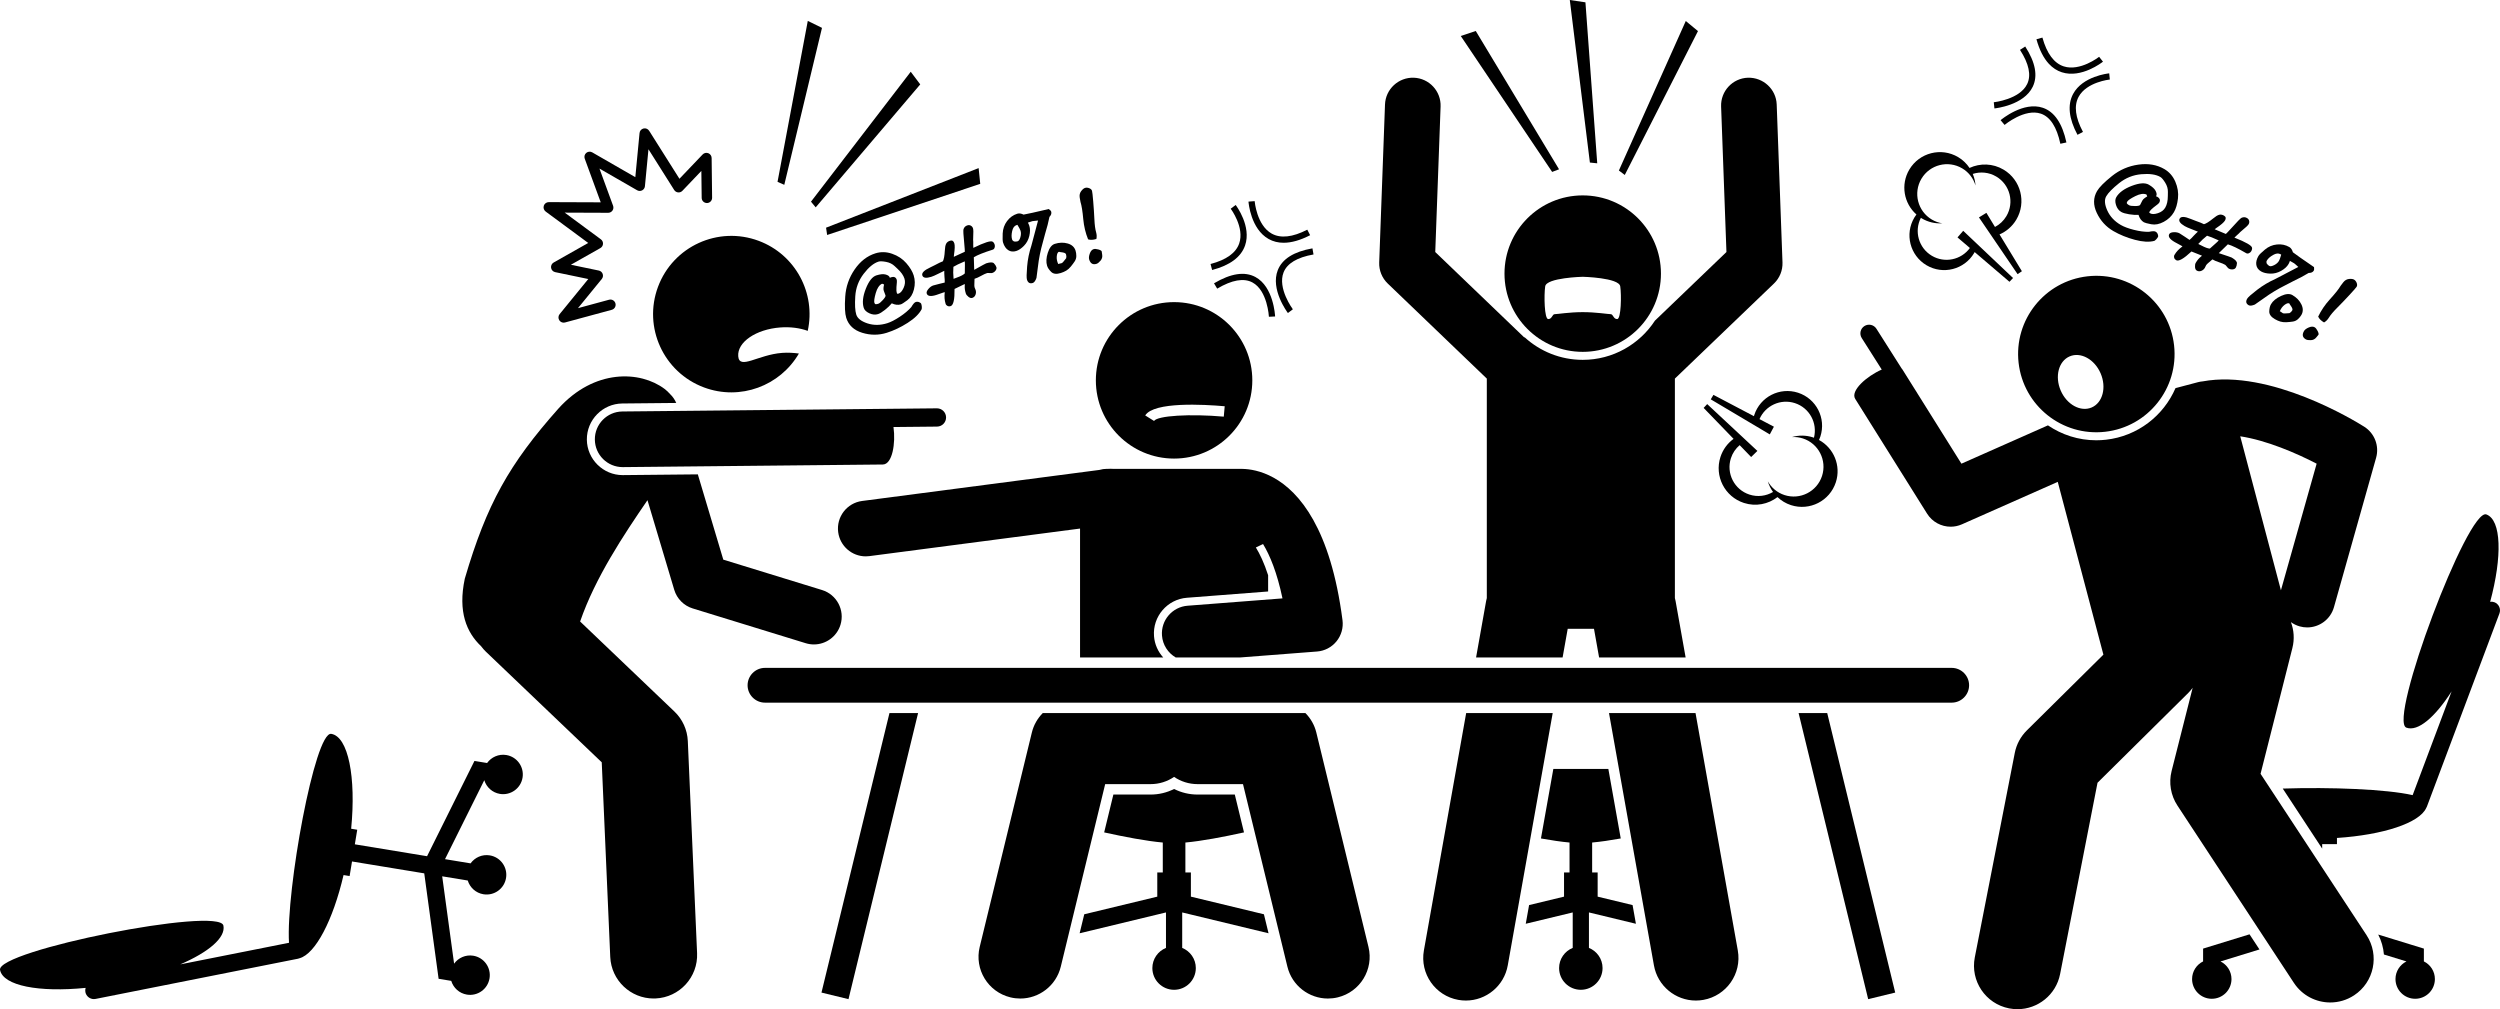 <svg xmlns="http://www.w3.org/2000/svg" xmlns:xlink="http://www.w3.org/1999/xlink" id="Layer_1" x="0px" y="0px" viewBox="0 0 719.027 290.255" xml:space="preserve"><g><path d="M459.501,257.885v-6.958h-1.583v-8.607c2.423-0.217,5.243-0.635,8.223-1.169l-3.562-19.996h-15.821  l-3.562,19.996c2.979,0.534,5.798,0.951,8.221,1.169v8.607h-1.583v6.958l-10.051,2.426l-0.958,5.376l13.507-3.261  v10.206c-2.295,0.925-3.916,3.17-3.916,5.795c0,3.451,2.798,6.25,6.25,6.25c3.452,0,6.25-2.799,6.25-6.25  c0-2.626-1.621-4.87-3.916-5.795v-10.206l13.509,3.261l-0.958-5.376L459.501,257.885z" id="id_101"></path><path d="M450.889,180.859h7.561l1.466,8.229h24.887l-2.888-16.214c-0.052-0.293-0.127-0.577-0.199-0.861V108.887  l28.494-27.34c1.645-1.579,2.539-3.786,2.455-6.065l-1.666-45.429c-0.161-4.415-3.882-7.825-8.287-7.702  c-4.416,0.162-7.863,3.873-7.702,8.288l1.535,41.846l-20.556,19.724c-4.429,6.788-12.087,11.288-20.779,11.288  c-6.429,0-12.293-2.46-16.704-6.486h-0.15l-25.56-24.525l1.535-41.846c0.162-4.415-3.285-8.126-7.701-8.287  c-4.4-0.156-8.125,3.286-8.287,7.701l-1.667,45.429c-0.084,2.279,0.81,4.486,2.455,6.065l28.495,27.341v63.124  c-0.072,0.285-0.146,0.568-0.199,0.862l-2.888,16.214h24.887L450.889,180.859z" id="id_102"></path><path d="M409.525,273.368c-1.185,6.661,3.252,13.023,9.912,14.209c0.727,0.129,1.449,0.191,2.163,0.191  c5.824,0,10.988-4.17,12.046-10.104l12.927-72.576h-24.887L409.525,273.368z" id="id_103"></path><path d="M475.691,277.665c1.058,5.935,6.222,10.104,12.046,10.104c0.713,0,1.437-0.062,2.163-0.191  c6.66-1.187,11.098-7.548,9.912-14.209l-12.161-68.279h-24.887L475.691,277.665z" id="id_104"></path><path d="M455.208,101.197c12.428,0,22.5-10.073,22.5-22.5c0-12.426-10.072-22.5-22.5-22.5c-12.426,0-22.5,10.074-22.5,22.5  C432.708,91.123,442.782,101.197,455.208,101.197z M444.416,82.357c0.375-2.5,10.792-2.75,10.792-2.75  s10.417,0.25,10.792,2.75s0.25,9.417-0.875,9.417s-1.125-1.417-1.875-1.417s-4.209-0.583-8.042-0.583  s-7.292,0.583-8.042,0.583s-0.75,1.417-1.875,1.417S444.041,84.857,444.416,82.357z" id="id_105"></path><path d="M342.513,257.885v-6.958h-1.583v-8.607c4.708-0.422,10.92-1.601,16.859-2.914l-2.647-10.884H344.43  c-2.365,0-4.666-0.55-6.75-1.603c-2.084,1.054-4.385,1.603-6.75,1.603h-10.712l-2.647,10.884  c5.939,1.313,12.151,2.492,16.859,2.914v8.607h-1.583v6.958l-21.004,5.07l-1.329,5.465l24.833-5.995v10.206  c-2.295,0.925-3.916,3.17-3.916,5.795c0,3.451,2.798,6.25,6.25,6.25c3.452,0,6.25-2.799,6.25-6.25  c0-2.626-1.621-4.87-3.916-5.795v-10.206l24.832,5.995l-1.329-5.465L342.513,257.885z" id="id_106"></path><path d="M296.77,210.686l-15,61.666c-1.566,6.439,2.384,12.93,8.824,14.496c0.953,0.231,1.906,0.343,2.846,0.343  c5.406,0,10.315-3.681,11.65-9.167l12.771-52.502H330.93c2.503,0,4.827-0.769,6.75-2.08  c1.923,1.312,4.247,2.08,6.75,2.08h13.069l12.771,52.502c1.335,5.487,6.244,9.167,11.65,9.167  c0.94,0,1.894-0.111,2.846-0.343c6.44-1.566,10.391-8.057,8.824-14.496l-15-61.666  c-0.53-2.178-1.642-4.087-3.137-5.597H299.907C298.412,206.599,297.3,208.508,296.77,210.686z" id="id_107"></path><path d="M334.553,189.089c-1.489-1.641-2.464-3.762-2.646-6.107c-0.438-5.662,3.813-10.625,9.477-11.062l23.342-1.804  v-4.676c-1.148-3.535-2.379-6.13-3.529-7.983l2.067-0.989c1.992,3.263,4.032,8.233,5.593,15.636l-27.297,2.109  c-4.405,0.341-7.7,4.188-7.36,8.593c0.21,2.716,1.758,5.004,3.943,6.284h18.573l22.084-1.707  c2.187-0.169,4.208-1.228,5.592-2.931c1.383-1.701,2.007-3.897,1.726-6.071  c-1.705-13.188-4.803-22.4-8.397-28.832c-7.21-12.906-16.411-14.608-20.358-14.688  c-0.122-0.006-0.242-0.018-0.366-0.018h-37.016c-0.389-0.031-0.785-0.027-1.185,0h-0.435  c-0.756,0-1.484,0.113-2.174,0.316l-68.222,8.924c-4.381,0.573-7.468,4.589-6.895,8.97  c0.527,4.029,3.966,6.963,7.922,6.963c0.346,0,0.696-0.022,1.048-0.068l60.593-7.926v35.213v1.856H334.553z" id="id_108"></path><polygon points="236.264,285.476 244.037,287.367 264.051,205.089 255.818,205.089  " id="id_109"></polygon><polygon points="537.309,287.367 545.083,285.476 525.529,205.089 517.295,205.089  " id="id_110"></polygon><path d="M138.374,185.867c0.411,0.55,0.861,1.08,1.374,1.57l33.319,31.811l2.447,55.977  c0.293,6.712,5.826,11.955,12.479,11.954c0.184,0,0.37-0.004,0.555-0.012c6.897-0.302,12.244-6.138,11.942-13.034  l-2.667-61c-0.141-3.224-1.523-6.267-3.856-8.495l-27.117-25.889c4.342-12.589,12.513-24.877,19.372-34.89  l7.698,25.776c0.765,2.561,2.758,4.571,5.313,5.357l32.5,10c0.784,0.241,1.576,0.356,2.355,0.356  c3.42,0,6.585-2.21,7.644-5.649c1.299-4.223-1.071-8.699-5.294-9.999l-28.411-8.742l-7.325-24.528l-21.524,0.216  h-0.094c-5.621,0-10.24-4.574-10.298-10.196c-0.057-5.679,4.518-10.346,10.196-10.403l15.517-0.155  c-0.431-0.987-1.044-1.851-1.789-2.563c-0.467-0.523-0.967-1.019-1.543-1.453  c-7.029-5.293-20.232-5.855-30.584,5.66c-14.14,15.917-20.613,27.435-26.904,48.896  C131.655,175.971,134.198,181.899,138.374,185.867z" id="id_111"></path><path d="M86.175,275.593c4.544-1.264,9.602-10.913,12.632-23.917l1.746,0.287l0.69-4.194l20.774,3.419  l4.131,30.323l3.635,0.599c0.608,1.999,2.297,3.587,4.498,3.949c3.088,0.508,6.003-1.583,6.512-4.671  c0.508-3.088-1.583-6.003-4.671-6.512c-2.197-0.361-4.301,0.597-5.519,2.289l-3.423-25.127l7.353,1.21  c0.608,1.999,2.296,3.587,4.498,3.95c3.088,0.508,6.003-1.583,6.512-4.671c0.508-3.088-1.583-6.003-4.671-6.512  c-2.201-0.362-4.31,0.601-5.527,2.3l-7.354-1.21l11.295-22.706c0.611,1.994,2.297,3.575,4.494,3.937  c3.088,0.508,6.003-1.583,6.512-4.671c0.508-3.088-1.583-6.003-4.671-6.512  c-2.201-0.362-4.31,0.601-5.526,2.3l-3.635-0.598l-13.63,27.4l-20.774-3.419l0.69-4.194l-1.746-0.287  c1.445-14.81-0.83-26.486-5.724-27.292c-4.743-0.781-13.073,45.247-12.154,60.09l-31.279,6.213  c8.134-3.506,13.107-7.679,12.416-11.155c-1.108-5.58-65.353,7.182-64.245,12.762  c0.903,4.548,11.222,6.495,24.614,5.152c-0.116,0.381-0.154,0.792-0.071,1.21  c0.236,1.19,1.281,2.013,2.45,2.013c0.161,0,0.325-0.016,0.49-0.048l58.196-11.56  C85.862,275.707,86.023,275.657,86.175,275.593z" id="id_112"></path><path d="M692.122,276.517c-1.868,0.927-3.155,2.848-3.155,5.074c0,3.13,2.537,5.667,5.667,5.667  s5.667-2.537,5.667-5.667c0-2.231-1.292-4.155-3.167-5.08v-3.684l-13.132-4.04  c0.922,1.803,1.476,3.745,1.64,5.737L692.122,276.517z" id="id_113"></path><path d="M633.634,272.828v3.684c-1.874,0.924-3.167,2.849-3.167,5.08c0,3.13,2.537,5.667,5.667,5.667  s5.667-2.537,5.667-5.667c0-2.226-1.287-4.147-3.155-5.074l11.2-3.446l-2.859-4.352L633.634,272.828z" id="id_114"></path><path d="M667.884,244.068v-1.293h4.25v-1.77c13.35-0.88,23.706-4.316,25.661-8.607  c0.082-0.134,0.156-0.274,0.213-0.426l20.858-55.546c0.485-1.292-0.169-2.734-1.462-3.219  c-0.4-0.15-0.811-0.179-1.206-0.127c3.5-12.995,3.255-23.494-1.086-25.124  c-5.326-2-28.351,59.32-23.025,61.32c3.317,1.246,8.243-2.983,13.023-10.44l-11.21,29.855  c-7.481-1.712-23.552-2.342-37.359-1.89L667.884,244.068z" id="id_115"></path><path d="M189.255,82.484c-4.342,11.643,1.577,24.602,13.22,28.944c10.422,3.887,21.891-0.451,27.298-9.752  c-1.498-0.192-3.127-0.31-4.82-0.183c-6.977,0.523-12.328,4.987-12.632,0.949  c-0.302-4.039,5.107-7.737,12.082-8.262c2.944-0.221,5.689,0.164,7.91,0.98  c2.374-10.775-3.479-21.929-14.115-25.896C206.556,64.922,193.597,70.841,189.255,82.484z" id="id_116"></path><path d="M337.68,131.893c12.428,0,22.5-10.073,22.5-22.5c0-12.427-10.072-22.5-22.5-22.5c-12.426,0-22.5,10.073-22.5,22.5  C315.18,121.82,325.254,131.893,337.68,131.893z M352.237,116.843l-0.264,2.988  c-9.734-0.86-19.104-0.28-20.054,1.239l-2.544-1.59C331.865,115.497,346.194,116.31,352.237,116.843z" id="id_117"></path><path d="M561.334,202.088c2.75,0,5-2.25,5-5v-0c0-2.75-2.25-5-5-5h-341.321c-2.75,0-5,2.25-5,5v0  c0,2.75,2.25,5,5,5H561.334z" id="id_118"></path><path d="M179.006,118.346c-4.418,0.045-7.964,3.662-7.92,8.08c0.045,4.391,3.617,7.92,7.998,7.92  c0.027,0,0.055,0,0.082,0l74.75-0.75c2.728-0.028,3.725-6.119,3.06-10.777l12.526-0.126  c1.451-0.015,2.615-1.202,2.6-2.653c-0.015-1.442-1.188-2.601-2.626-2.601c-0.009,0-0.018,0-0.027,0  l-15.608,0.157c-0.001,0-0.002-0.001-0.003-0.001c-0.027,0-0.055,0-0.082,0L179.006,118.346z" id="id_119"></path><path d="M566.458,48.301c-0.823-1.23-1.916-2.306-3.273-3.112c-4.866-2.889-11.153-1.288-14.042,3.578  c-2.559,4.309-1.591,9.726,2.041,12.918c-0.213,0.285-0.416,0.583-0.602,0.896  c-2.819,4.747-1.256,10.88,3.491,13.7c4.748,2.818,10.881,1.255,13.7-3.492  c0.058-0.097,0.102-0.197,0.156-0.295l10.014,8.553l1.031-1.087l-7.891-7.474l-6.444-6.103L563,68.283l3.561,3.041  c-2.498,3.419-7.232,4.444-10.947,2.239c-3.793-2.253-5.131-7.048-3.149-10.923c0.087,0.055,0.167,0.117,0.256,0.17  c1.843,1.094,3.889,1.542,5.877,1.415c-1.026-0.168-2.038-0.518-2.986-1.081  c-4.066-2.413-5.404-7.665-2.991-11.731c2.414-4.065,7.667-5.403,11.731-2.99  c1.928,1.145,3.234,2.932,3.825,4.925c-0.074-1.147-0.348-2.27-0.794-3.328c2.185-0.698,4.644-0.501,6.771,0.761  c3.946,2.342,5.246,7.442,2.903,11.388c-0.814,1.371-1.965,2.414-3.281,3.105l-2.469-4.06l-2.14,1.316  l4.85,7.124l6.261,9.197l1.24-0.845l-6.434-10.581c1.947-0.849,3.659-2.285,4.827-4.25  c2.959-4.984,1.318-11.425-3.667-14.385C573.15,46.951,569.494,46.891,566.458,48.301z" id="id_120"></path><path d="M622.477,48.621c-2.153-1.248-4.64-1.673-7.469-1.272c-2.827,0.401-5.354,1.493-7.582,3.279  c-2.225,1.784-3.656,3.227-4.293,4.322c-1.118,1.93-1.143,4.022-0.075,6.282  c1.067,2.257,2.657,3.998,4.767,5.223c1.843,1.067,3.901,1.904,6.171,2.511c2.273,0.607,4.15,0.711,5.631,0.309  c0.404-0.26,0.743-0.629,1.023-1.109c0.099-0.172,0.086-0.427-0.037-0.767c-0.122-0.341-0.335-0.599-0.634-0.772  c-0.317-0.184-0.964-0.169-1.934,0.047c-1.277,0.026-2.714-0.162-4.312-0.568  c-1.599-0.406-2.852-0.873-3.76-1.399c-1.818-1.052-3.117-2.444-3.896-4.173  c-0.777-1.73-0.879-3.091-0.303-4.084c0.582-1.004,1.814-2.262,3.697-3.769c1.884-1.508,4.013-2.367,6.391-2.575  c2.377-0.208,4.201,0.054,5.471,0.79c0.404,0.233,0.872,0.785,1.407,1.65c0.535,0.866,0.791,1.751,0.77,2.656  c-0.01,0.279-0.018,0.665-0.017,1.155c-0.002,1.386-0.249,2.503-0.741,3.353  c-0.432,0.746-1.137,1.281-2.112,1.602c-0.978,0.32-1.723,0.331-2.238,0.035  c-0.223-0.131-0.298-0.259-0.222-0.388c0.257-0.447,0.666-0.886,1.228-1.315c0.948-0.689,1.484-1.14,1.606-1.353  c0.401-0.685,0.207-1.258-0.585-1.715c-0.121-0.069-0.235-0.113-0.339-0.126l0.076-0.129  c0.189-0.327,0.127-0.795-0.18-1.412c-0.308-0.613-0.964-1.21-1.965-1.793c-1.065-0.616-2.698-0.502-4.899,0.339  c-2.201,0.843-3.69,1.935-4.464,3.272c-0.333,0.575-0.357,1.32-0.07,2.236  c0.287,0.917,0.791,1.585,1.513,2.003c0.47,0.273,1.22,0.491,2.247,0.658c1.027,0.165,1.932,0.224,2.716,0.174  c0.294,0.995,0.81,1.706,1.547,2.134c0.267,0.155,0.966,0.342,2.097,0.563c1.133,0.222,2.335-0.009,3.606-0.692  c1.274-0.682,2.249-1.612,2.932-2.786c0.591-1.02,0.977-2.335,1.159-3.943c0.181-1.607-0.069-3.211-0.757-4.812  C624.957,50.66,623.901,49.447,622.477,48.621z M616.937,56.888c-0.389,0.266-0.648,0.529-0.774,0.788l-0.644,1.258  c-0.125,0.216-0.615,0.325-1.47,0.327c-0.856,0.002-1.424-0.077-1.706-0.242  c-0.291-0.169-0.491-0.325-0.591-0.463c-0.104-0.139-0.088-0.318,0.04-0.543c0.238-0.412,1.02-0.947,2.342-1.608  c1.321-0.657,2.39-0.814,3.208-0.467c0.052,0.087,0.093,0.186,0.124,0.294c0.017,0.104,0.049,0.197,0.095,0.279  C617.534,56.495,617.326,56.623,616.937,56.888z" id="id_121"></path><path d="M630.881,67.86c-0.361,0.423-0.742,0.802-1.143,1.141c-0.123-0.068-0.545-0.355-1.275-0.858  c-0.74-0.499-1.263-0.834-1.562-1.009c-0.445-0.259-1.01-0.375-1.687-0.352  c-0.679,0.026-1.113,0.202-1.303,0.528c-0.406,0.701,0.108,1.472,1.552,2.308l1.881,1.02l0.364,0.231  c-1.007,0.71-1.776,1.524-2.308,2.442c-0.143,0.249-0.173,0.52-0.089,0.816  c0.085,0.298,0.281,0.532,0.58,0.705c0.711,0.414,2.176-0.42,4.394-2.504l3.028,1.206  c-0.04,0.068-0.121,0.148-0.241,0.237c-0.582,0.432-1.102,1.041-1.559,1.831  c-0.162,0.283-0.231,0.678-0.2,1.19c0.032,0.51,0.201,0.854,0.509,1.033c0.401,0.234,0.831,0.26,1.286,0.083  c0.452-0.18,0.796-0.475,1.035-0.884l0.344-0.711c0.13-0.225,0.351-0.46,0.669-0.712  c0.309-0.256,0.696-0.589,1.163-0.994c0.54,0.313,1.186,0.591,1.939,0.832c0.741,0.246,1.317,0.487,1.728,0.727  c0.085,0.049,0.243,0.221,0.474,0.516c0.231,0.293,0.405,0.476,0.526,0.545c0.377,0.219,0.772,0.303,1.185,0.25  c0.416-0.052,0.702-0.214,0.862-0.489c0.195-0.334,0.305-0.753,0.34-1.256c0.034-0.501-0.47-1.052-1.505-1.655  c-0.148-0.084-1.385-0.509-3.712-1.274c0.142-0.148,0.326-0.326,0.553-0.538c0.962-0.908,1.644-1.574,2.049-1.994  c1.151,0.324,2.906,1.171,5.264,2.538c0.248,0.144,0.517,0.149,0.807,0.013c0.293-0.136,0.505-0.318,0.639-0.549  c0.243-0.42,0.319-0.785,0.226-1.09c-0.091-0.305-0.52-0.678-1.284-1.121c-0.858-0.498-2.112-1.069-3.762-1.72  c0.153-0.128,0.372-0.34,0.658-0.631c0.256-0.207,0.46-0.392,0.614-0.555c0.237-0.274,0.54-0.557,0.904-0.849  c1.086-0.884,1.722-1.489,1.911-1.816c0.174-0.3,0.225-0.623,0.15-0.971c-0.076-0.344-0.284-0.617-0.626-0.816  c-0.497-0.289-1.017-0.308-1.561-0.064c-0.257,0.091-1.282,1.135-3.071,3.134  c-0.706,0.783-1.188,1.288-1.447,1.515c-1.899-0.813-2.972-1.263-3.219-1.351c0.117-0.104,0.272-0.221,0.461-0.351  c1.368-0.915,2.204-1.638,2.512-2.169c0.359-0.618,0.26-1.088-0.3-1.41  c-0.479-0.279-0.943-0.357-1.394-0.234c-0.45,0.121-1.04,0.493-1.778,1.108  c-1.125,0.916-1.985,1.45-2.576,1.599c-0.483-0.256-1.289-0.581-2.425-0.976  c-0.44-0.151-0.893-0.328-1.359-0.53c-1.753-0.731-2.819-0.769-3.197-0.117c-0.385,0.669,0.089,1.389,1.423,2.167  c0.456,0.262,1.102,0.549,1.941,0.864c0.943,0.352,1.565,0.599,1.872,0.742  C631.86,66.861,631.439,67.268,630.881,67.86z M634.767,67.794c0.712,0.195,1.833,0.645,3.361,1.347  c-0.216,0.255-0.496,0.533-0.846,0.834l-1.704,1.52c-0.531-0.011-1.352-0.308-2.458-0.893  c-0.218-0.113-0.51-0.26-0.877-0.438C633.077,69.237,633.918,68.449,634.767,67.794z" id="id_122"></path><path d="M659.323,84.87c-0.805-0.468-1.895-0.384-3.274,0.25c-1.375,0.634-2.338,1.426-2.891,2.378  c-0.303,0.524-0.468,1.208-0.496,2.058c-0.028,0.848,0.511,1.593,1.617,2.234c0.531,0.309,1.054,0.541,1.572,0.699  c0.516,0.155,1.104,0.217,1.766,0.182c0.662-0.035,1.278-0.097,1.844-0.185c0.569-0.09,1.055-0.326,1.467-0.708  c0.41-0.379,0.729-0.772,0.965-1.174c0.548-0.943,0.547-1.964,0.005-3.066  C661.358,86.44,660.499,85.55,659.323,84.87z M659.292,89.25c-0.212,0.37-0.485,0.639-0.815,0.816  c-1.105,0.106-1.732,0.112-1.889,0.023l-0.688-0.468l-0.203-0.101c0.316-0.778,0.774-1.392,1.377-1.841  c0.605-0.445,1.063-0.577,1.383-0.391c0.068,0.177,0.167,0.348,0.3,0.517  C659.271,88.494,659.452,88.977,659.292,89.25z" id="id_123"></path><path d="M649.13,83.392c-1.638,1.262-2.575,2.099-2.815,2.513c-0.472,0.812-0.33,1.438,0.425,1.876  c0.369,0.212,0.963,0.151,1.778-0.19c0.745-0.497,1.622-1.109,2.633-1.842c1.901-1.383,3.965-2.629,6.185-3.735  c1.242-0.621,1.921-0.972,2.036-1.052l-0.02,0.006c1.918-0.917,3.466-1.738,4.643-2.465  c0.719,0.007,1.207-0.215,1.467-0.661c0.115-0.198,0.14-0.539,0.077-1.021c-3.252-2.217-5.276-3.639-6.072-4.26  c-0.216-0.734-0.561-1.236-1.034-1.51c-1.071-0.621-2.253-0.87-3.547-0.742  c-1.293,0.126-2.453,0.619-3.48,1.48c-1.026,0.86-1.643,1.471-1.851,1.83  c-0.537,0.926-0.742,1.784-0.615,2.572c0.126,0.789,0.584,1.413,1.373,1.872c0.668,0.387,1.545,0.599,2.632,0.632  c1.086,0.034,2.127-0.229,3.121-0.787c0.992-0.557,1.705-1.209,2.138-1.956c0.16-0.274,0.29-0.581,0.397-0.921  c0.703,0.406,1.097,0.633,1.19,0.673c0.09,0.042,0.502,0.4,1.233,1.077c-4.114,2.174-6.308,3.32-6.58,3.437  C652.538,81.072,650.767,82.13,649.13,83.392z M655.458,75.031c-0.29,0.496-0.753,0.908-1.395,1.23  c-0.638,0.323-1.116,0.391-1.435,0.207c-0.265-0.155-0.508-0.398-0.726-0.731c-0.091-0.294-0.067-0.567,0.076-0.815  c0.33-0.566,0.918-1.092,1.767-1.579c0.849-0.487,1.557-0.567,2.123-0.237l0.231,0.133  C655.848,74.125,655.636,74.723,655.458,75.031z" id="id_124"></path><path d="M668.422,92.74c0.544-0.305,0.999-0.756,1.369-1.353c0.485-0.797,1.299-1.764,2.438-2.9  c1.094-1.097,2.26-2.314,3.5-3.651c1.239-1.337,1.929-2.128,2.068-2.367c0.172-0.301,0.179-0.666,0.012-1.101  c-0.164-0.433-0.421-0.751-0.763-0.95c-0.317-0.184-0.798-0.246-1.441-0.184  c-0.645,0.063-1.191,0.38-1.641,0.949c-0.451,0.569-0.705,0.902-0.759,0.996  c-0.551,0.951-1.591,2.26-3.119,3.93c-1.404,1.548-2.518,3.197-3.351,4.948  C667.004,91.682,667.565,92.243,668.422,92.74z" id="id_125"></path><path d="M665.726,94.13c-0.447-0.257-1.011-0.243-1.696,0.051c-0.686,0.289-1.142,0.632-1.369,1.025  c-0.607,1.047-0.437,1.844,0.505,2.39c0.317,0.185,0.803,0.264,1.461,0.239  c0.657-0.027,1.187-0.301,1.593-0.822l0.591-0.723c0.113-0.197,0.034-0.565-0.238-1.101  C666.3,94.652,666.015,94.3,665.726,94.13z" id="id_126"></path><path d="M679.964,122.72c-2.768-1.746-27.098-16.613-46.461-13.03c-0.431,0.038-0.863,0.105-1.295,0.219  l-6.51,1.72c-3.416,7.898-10.845,13.811-19.991,14.841c-0.931,0.105-1.873,0.158-2.804,0.158  c-5.132,0-9.912-1.586-13.891-4.289l-24.883,11.022l-12.752-20.363c-0.017-0.029-0.026-0.059-0.044-0.088  l-0.818-1.289l-3.372-5.383c-0.065-0.103-0.141-0.194-0.222-0.279l-7.244-11.414  c-0.741-1.167-2.288-1.508-3.45-0.772c-1.167,0.74-1.512,2.285-0.771,3.45l5.754,9.066  c-4.34,1.902-9.092,6.098-7.627,8.44l20.666,33c1.504,2.4,4.101,3.755,6.784,3.755  c1.087,0,2.188-0.222,3.236-0.686l27.562-12.21l13.13,49.693L582.949,210.065  c-1.783,1.764-2.994,4.023-3.476,6.485l-11.5,58.803c-1.325,6.775,3.093,13.342,9.868,14.667  c0.81,0.158,1.617,0.234,2.413,0.234c5.857,0,11.088-4.138,12.254-10.102l10.761-55.024l26.097-25.824  c0.472-0.467,0.885-0.97,1.268-1.489l-6.057,23.938c-0.859,3.397-0.254,7,1.671,9.929l33.5,51  c2.4,3.655,6.39,5.64,10.459,5.639c2.354,0,4.736-0.664,6.851-2.054c5.771-3.79,7.376-11.54,3.585-17.31  l-30.48-46.403l9.151-36.168c0.65-2.57,0.447-5.152-0.421-7.458c0.741,0.535,1.58,0.959,2.51,1.222  c0.727,0.205,1.457,0.303,2.176,0.303c3.491,0,6.701-2.304,7.695-5.83l12.121-42.964  C684.356,128.248,682.961,124.611,679.964,122.72z M656.018,169.772l-11.702-44.289  c7.611,1.157,16.173,4.865,21.975,7.874L656.018,169.772z" id="id_127"></path><path d="M596.245,27.028c-1.663,3.109-1.239,7.061,1.26,11.747l1.575-0.841c-2.201-4.127-2.626-7.514-1.261-10.065  c2.294-4.289,8.923-4.99,8.989-4.997l-0.175-1.776C606.321,21.127,598.983,21.907,596.245,27.028z" id="id_128"></path><path d="M593.544,19.087c-2.786-0.908-4.847-3.692-6.124-8.277L585.7,11.289c0.85,3.053,2.048,5.415,3.578,7.068  c1.077,1.164,2.319,1.975,3.721,2.43c5.62,1.823,11.588-2.85,11.839-3.049l-1.11-1.398  C603.674,16.383,598.248,20.618,593.544,19.087z" id="id_129"></path><path d="M573.436,29.411l0.18,1.776c0.344-0.035,8.46-0.911,11.028-6.245c1.5-3.116,0.769-7.009-2.172-11.57  l-1.5,0.968c2.579,4.001,3.275,7.306,2.065,9.823C580.907,28.597,573.511,29.404,573.436,29.411z" id="id_130"></path><path d="M575.388,34.563l1.151,1.365c0.058-0.049,5.809-4.824,10.451-3.232c2.68,0.919,4.559,3.829,5.59,8.652  l1.746-0.374c-1.173-5.48-3.448-8.836-6.763-9.969C581.963,29.09,575.654,34.338,575.388,34.563z" id="id_131"></path><path d="M605.447,124.185c12.348-1.391,21.231-12.528,19.841-24.877c-1.391-12.349-12.529-21.231-24.877-19.841  c-12.35,1.391-21.231,12.528-19.841,24.877C581.961,116.693,593.097,125.576,605.447,124.185z M595.244,102.504  c3.168-1.37,7.158,0.806,8.912,4.861c1.754,4.055,0.608,8.453-2.56,9.824c-3.168,1.37-7.158-0.806-8.912-4.861  C590.929,108.272,592.076,103.874,595.244,102.504z" id="id_132"></path><polygon points="457.269,46.75 459.381,46.971 455.989,0.67 451.49,0  " id="id_133"></polygon><polygon points="467.303,50.322 488.354,8.943 484.849,6.042 465.609,49.041  " id="id_134"></polygon><polygon points="420.132,10.353 446.415,49.445 448.397,48.689 424.449,8.917  " id="id_135"></polygon><path d="M157.831,58.136c-0.646,0-1.221,0.414-1.424,1.028c-0.204,0.616,0.011,1.293,0.533,1.678l12.24,9.036  l-9.938,5.619c-0.544,0.308-0.84,0.92-0.744,1.537c0.096,0.617,0.565,1.11,1.177,1.237l9.521,1.978  l-8.242,10.1c-0.412,0.505-0.451,1.218-0.096,1.765c0.281,0.434,0.759,0.684,1.258,0.684  c0.13,0,0.262-0.017,0.392-0.052l13.444-3.643c0.8-0.217,1.272-1.04,1.056-1.84  c-0.217-0.8-1.04-1.273-1.84-1.056l-8.938,2.422l6.853-8.397c0.332-0.406,0.427-0.956,0.252-1.45  c-0.175-0.494-0.595-0.86-1.108-0.967l-8.036-1.669l8.48-4.795c0.442-0.25,0.728-0.708,0.759-1.215  s-0.197-0.996-0.606-1.297l-10.41-7.686l12.502,0.049c0.002,0,0.004,0,0.006,0c0.489,0,0.947-0.238,1.228-0.639  c0.282-0.402,0.349-0.916,0.181-1.377l-3.921-10.703l10.834,6.237c0.442,0.255,0.984,0.267,1.437,0.033  c0.453-0.234,0.756-0.682,0.805-1.19l1.018-10.637l7.4,11.721c0.247,0.391,0.66,0.646,1.12,0.692  c0.46,0.046,0.915-0.123,1.234-0.457l5.458-5.722l0.093,7.758c0.01,0.829,0.675,1.468,1.518,1.482  c0.828-0.01,1.492-0.69,1.482-1.518l-0.137-11.439c-0.007-0.61-0.383-1.154-0.951-1.378  c-0.567-0.223-1.214-0.08-1.635,0.36l-6.672,6.994l-8.716-13.807c-0.343-0.542-0.993-0.809-1.616-0.658  c-0.624,0.148-1.085,0.677-1.145,1.316l-1.214,12.688l-12.391-7.133c-0.548-0.315-1.232-0.253-1.715,0.152  c-0.482,0.406-0.659,1.071-0.442,1.664l4.6,12.554l-14.934-0.058C157.835,58.136,157.833,58.136,157.831,58.136z  " id="id_136"></path><path d="M517.135,112.95c-5.252-1.701-10.89,1.176-12.593,6.428c-0.035,0.107-0.056,0.215-0.087,0.323  l-11.654-6.133l-0.766,1.288l9.345,5.55l7.631,4.532l1.181-2.217l-4.144-2.181c1.682-3.886,6.074-5.93,10.183-4.598  c4.196,1.361,6.559,5.743,5.481,9.959c-0.097-0.035-0.189-0.077-0.287-0.109c-2.039-0.661-4.133-0.646-6.044-0.084  c1.037-0.063,2.103,0.056,3.151,0.396c4.498,1.457,6.962,6.284,5.505,10.782c-1.458,4.497-6.286,6.961-10.783,5.504  c-2.133-0.692-3.801-2.146-4.817-3.96c0.325,1.102,0.841,2.138,1.508,3.071c-1.977,1.162-4.419,1.514-6.772,0.751  c-4.365-1.414-6.758-6.101-5.343-10.467c0.492-1.517,1.384-2.788,2.515-3.752l3.303,3.415l1.797-1.755l-6.302-5.879  l-8.136-7.59l-1.023,1.098l8.609,8.901c-1.712,1.257-3.065,3.036-3.771,5.21  c-1.787,5.514,1.234,11.434,6.75,13.222c3.425,1.11,7.004,0.363,9.655-1.683  c1.074,1.018,2.377,1.827,3.879,2.313c5.384,1.745,11.162-1.204,12.907-6.587  c1.545-4.767-0.594-9.837-4.84-12.149c0.145-0.325,0.277-0.66,0.389-1.007  C525.265,120.29,522.388,114.653,517.135,112.95z" id="id_137"></path><path d="M353.967,60.027c0.04,0.053,4.029,5.394,2.441,9.991c-0.945,2.735-3.718,4.724-8.242,5.912l0.453,1.727  c5.136-1.349,8.324-3.724,9.476-7.056c1.897-5.488-2.516-11.403-2.705-11.652L353.967,60.027z" id="id_138"></path><path d="M364.879,68.743c1.287,0.72,2.726,1.08,4.311,1.08c2.252,0,4.8-0.726,7.617-2.176l-0.818-1.587  c-4.232,2.178-7.676,2.557-10.234,1.129c-4.319-2.412-4.897-9.27-4.903-9.339l-1.78,0.135  C359.098,58.304,359.723,65.857,364.879,68.743z" id="id_139"></path><path d="M377.781,73.188l-0.309-1.758c-5.345,0.941-8.698,3.049-9.966,6.267c-2.169,5.508,2.701,12.059,2.91,12.335  l1.425-1.075c-0.045-0.06-4.478-6.035-2.672-10.611C370.195,75.749,373.092,74.013,377.781,73.188z" id="id_140"></path><path d="M349.164,81.483l0.912,1.535c4.24-2.52,7.652-3.118,10.147-1.776c4.322,2.325,4.726,9.789,4.729,9.865  l1.784-0.083c-0.016-0.347-0.451-8.543-5.662-11.351C357.99,78.01,353.982,78.62,349.164,81.483z" id="id_141"></path><path d="M257.913,80.476c-0.235-0.758-0.789-1.001-1.661-0.726c-0.133,0.043-0.241,0.097-0.322,0.165l-0.044-0.143  c-0.114-0.36-0.501-0.631-1.164-0.82c-0.66-0.186-1.544-0.105-2.649,0.241  c-1.173,0.37-2.191,1.652-3.055,3.845c-0.863,2.194-1.062,4.029-0.597,5.503c0.199,0.634,0.733,1.154,1.603,1.56  s1.703,0.486,2.5,0.235c0.518-0.163,1.185-0.569,2.001-1.214c0.814-0.646,1.469-1.275,1.961-1.887  c0.932,0.454,1.806,0.552,2.619,0.298c0.294-0.092,0.904-0.482,1.831-1.168c0.928-0.686,1.569-1.729,1.922-3.129  c0.356-1.401,0.328-2.748-0.078-4.043c-0.354-1.125-1.064-2.296-2.128-3.516c-1.064-1.218-2.416-2.116-4.062-2.688  c-1.646-0.574-3.253-0.613-4.823-0.12c-2.374,0.747-4.365,2.296-5.978,4.654  c-1.611,2.357-2.511,4.959-2.695,7.809c-0.185,2.846-0.085,4.875,0.293,6.085c0.67,2.128,2.197,3.558,4.585,4.294  c2.385,0.735,4.743,0.737,7.072,0.005c2.031-0.64,4.037-1.594,6.017-2.86c1.982-1.268,3.325-2.584,4.027-3.947  c0.081-0.473,0.037-0.973-0.129-1.503c-0.06-0.189-0.257-0.351-0.591-0.49c-0.334-0.14-0.668-0.157-0.998-0.052  c-0.35,0.11-0.775,0.597-1.271,1.459c-0.843,0.961-1.951,1.893-3.328,2.8  c-1.379,0.906-2.569,1.516-3.57,1.831c-2.003,0.632-3.907,0.652-5.709,0.06  c-1.802-0.594-2.875-1.437-3.219-2.532c-0.349-1.107-0.445-2.865-0.288-5.272  c0.158-2.408,0.96-4.559,2.412-6.455c1.45-1.895,2.875-3.064,4.274-3.505c0.445-0.14,1.167-0.114,2.167,0.075  c1,0.19,1.826,0.598,2.48,1.224c0.199,0.196,0.479,0.462,0.841,0.792c1.021,0.936,1.679,1.873,1.975,2.809  c0.259,0.822,0.178,1.703-0.243,2.64c-0.423,0.938-0.918,1.495-1.484,1.675  c-0.247,0.076-0.393,0.045-0.436-0.098c-0.156-0.491-0.204-1.09-0.142-1.794  C257.959,81.41,257.988,80.71,257.913,80.476z M253.932,86.27c-0.576,0.633-1.017,0.999-1.33,1.096  c-0.322,0.101-0.571,0.143-0.741,0.124c-0.173-0.018-0.294-0.15-0.374-0.396c-0.144-0.454-0.011-1.392,0.393-2.814  c0.406-1.418,1.012-2.313,1.82-2.683c0.1,0.02,0.2,0.057,0.301,0.107c0.089,0.058,0.179,0.097,0.27,0.119  c-0.028,0.009-0.075,0.248-0.141,0.714c-0.066,0.467-0.047,0.835,0.059,1.103l0.494,1.324  C254.758,85.203,254.508,85.638,253.932,86.27z" id="id_142"></path><path d="M280.283,80.187c0.596-0.187,1.236-0.476,1.922-0.869c0.681-0.381,1.248-0.643,1.702-0.785  c0.094-0.03,0.327-0.03,0.7-0.001c0.372,0.028,0.625,0.022,0.757-0.02c0.416-0.13,0.745-0.366,0.984-0.706  c0.242-0.342,0.315-0.662,0.22-0.966c-0.115-0.369-0.35-0.733-0.697-1.099  c-0.347-0.363-1.094-0.363-2.237-0.006c-0.162,0.052-1.31,0.679-3.445,1.88c-0.013-0.204-0.021-0.461-0.025-0.771  c-0.021-1.323-0.053-2.276-0.088-2.858c1.016-0.631,2.825-1.355,5.426-2.173c0.274-0.085,0.458-0.281,0.555-0.587  c0.097-0.308,0.106-0.587,0.026-0.842c-0.146-0.463-0.364-0.765-0.652-0.902c-0.286-0.139-0.851-0.074-1.693,0.191  c-0.946,0.297-2.214,0.838-3.807,1.616c0.009-0.199-0-0.504-0.022-0.912c0.02-0.329,0.022-0.604,0.004-0.828  c-0.042-0.36-0.047-0.775-0.016-1.24c0.08-1.398,0.063-2.275-0.051-2.635c-0.104-0.331-0.308-0.586-0.615-0.766  c-0.305-0.176-0.647-0.207-1.024-0.088c-0.549,0.172-0.914,0.543-1.1,1.109  c-0.106,0.251-0.028,1.712,0.241,4.381c0.101,1.05,0.149,1.745,0.141,2.091  c-1.881,0.853-2.938,1.341-3.169,1.464c0.002-0.156,0.021-0.35,0.052-0.577c0.247-1.627,0.278-2.732,0.094-3.317  c-0.214-0.682-0.628-0.926-1.243-0.73c-0.529,0.165-0.9,0.455-1.113,0.871c-0.214,0.413-0.338,1.1-0.382,2.06  c-0.083,1.449-0.269,2.443-0.558,2.98c-0.515,0.184-1.299,0.56-2.357,1.131c-0.408,0.223-0.845,0.438-1.308,0.646  c-1.722,0.8-2.47,1.562-2.244,2.281c0.234,0.735,1.085,0.872,2.56,0.412c0.5-0.16,1.149-0.442,1.948-0.85  c0.896-0.459,1.498-0.751,1.811-0.881c-0.021,0.362-0.005,0.947,0.055,1.758c0.068,0.552,0.092,1.089,0.071,1.614  c-0.133,0.045-0.63,0.163-1.493,0.362c-0.868,0.209-1.468,0.369-1.799,0.472  c-0.491,0.154-0.958,0.492-1.398,1.008c-0.439,0.518-0.602,0.958-0.489,1.318c0.243,0.773,1.159,0.913,2.75,0.412  l2.022-0.7l0.416-0.114c-0.155,1.223-0.073,2.339,0.245,3.351c0.087,0.274,0.268,0.479,0.542,0.616  c0.277,0.138,0.582,0.152,0.912,0.048c0.785-0.246,1.158-1.889,1.116-4.932l2.933-1.421  c0.023,0.075,0.028,0.19,0.012,0.338c-0.074,0.721,0.025,1.516,0.299,2.386c0.099,0.31,0.345,0.628,0.744,0.951  c0.398,0.32,0.766,0.428,1.106,0.321c0.443-0.139,0.753-0.438,0.929-0.893c0.172-0.455,0.186-0.908,0.046-1.361  l-0.293-0.734c-0.078-0.248-0.102-0.57-0.074-0.974C280.252,81.315,280.267,80.805,280.283,80.187z M277.488,78.635  c-0.367,0.385-1.139,0.79-2.318,1.212c-0.23,0.085-0.535,0.201-0.915,0.352  c-0.12-1.241-0.135-2.394-0.046-3.462c0.624-0.394,1.713-0.917,3.261-1.572c0.043,0.332,0.059,0.726,0.045,1.187  L277.488,78.635z" id="id_143"></path><path d="M307.088,70.033c-1.175-0.342-2.412-0.308-3.707,0.1c-0.888,0.278-1.562,1.139-2.024,2.585  c-0.459,1.442-0.524,2.688-0.195,3.738c0.183,0.577,0.576,1.161,1.184,1.755c0.607,0.593,1.521,0.698,2.74,0.314  c0.586-0.183,1.111-0.413,1.577-0.688c0.463-0.276,0.905-0.669,1.326-1.181c0.42-0.513,0.791-1.008,1.107-1.486  c0.317-0.48,0.471-0.999,0.467-1.56c-0.004-0.558-0.078-1.059-0.215-1.504  C309.022,71.065,308.268,70.376,307.088,70.033z M306.645,74.264c-0.667,0.887-1.087,1.354-1.258,1.41  l-0.81,0.193l-0.211,0.081c-0.361-0.758-0.505-1.51-0.429-2.258c0.08-0.746,0.291-1.174,0.644-1.284  c0.176,0.069,0.37,0.112,0.584,0.127c0.856,0.085,1.334,0.278,1.427,0.58  C306.721,73.518,306.737,73.901,306.645,74.264z" id="id_144"></path><path d="M292.581,61.467c-1.181,0.372-2.162,1.076-2.941,2.117c-0.78,1.039-1.198,2.228-1.256,3.567  c-0.057,1.337-0.023,2.205,0.102,2.601c0.321,1.021,0.816,1.751,1.484,2.19c0.667,0.44,1.437,0.523,2.308,0.25  c0.737-0.232,1.485-0.736,2.243-1.516c0.758-0.779,1.266-1.724,1.525-2.835c0.258-1.108,0.259-2.074-0.002-2.898  c-0.094-0.303-0.233-0.606-0.412-0.915c0.774-0.245,1.208-0.383,1.299-0.424c0.092-0.038,0.634-0.1,1.627-0.183  c-1.171,4.503-1.806,6.895-1.903,7.175c-0.655,1.983-1.07,4.004-1.242,6.064  c-0.174,2.06-0.189,3.317-0.045,3.773c0.281,0.896,0.838,1.214,1.671,0.953c0.406-0.13,0.761-0.609,1.059-1.44  c0.136-0.885,0.276-1.946,0.417-3.186c0.261-2.336,0.735-4.7,1.417-7.085c0.379-1.336,0.579-2.074,0.597-2.212  l-0.009,0.019c0.618-2.034,1.055-3.731,1.314-5.09c0.49-0.526,0.656-1.036,0.502-1.529  c-0.068-0.218-0.304-0.467-0.702-0.746c-3.83,0.904-6.245,1.439-7.241,1.607  C293.705,61.386,293.101,61.303,292.581,61.467z M293.478,68.207c-0.193,0.689-0.464,1.088-0.816,1.199  c-0.293,0.091-0.636,0.106-1.03,0.042c-0.279-0.131-0.463-0.333-0.55-0.606  c-0.195-0.625-0.186-1.415,0.027-2.37c0.214-0.956,0.632-1.531,1.257-1.727l0.253-0.081  c0.486,0.784,0.784,1.343,0.891,1.683C293.681,66.897,293.673,67.516,293.478,68.207z" id="id_145"></path><path d="M316.863,72.313c-0.07-0.217-0.395-0.406-0.974-0.567c-0.581-0.161-1.033-0.189-1.353-0.09  c-0.492,0.157-0.861,0.583-1.107,1.286c-0.25,0.701-0.304,1.269-0.167,1.702c0.363,1.154,1.066,1.567,2.104,1.24  c0.351-0.109,0.736-0.415,1.163-0.917c0.423-0.503,0.579-1.08,0.468-1.73L316.863,72.313z" id="id_146"></path><path d="M315.329,68.728c0.142-0.607,0.116-1.248-0.075-1.924c-0.261-0.896-0.426-2.149-0.495-3.756  c-0.072-1.548-0.183-3.229-0.333-5.047c-0.151-1.817-0.269-2.86-0.352-3.124c-0.105-0.33-0.371-0.582-0.805-0.751  c-0.431-0.171-0.839-0.197-1.216-0.078c-0.35,0.11-0.72,0.423-1.109,0.939  c-0.389,0.518-0.523,1.135-0.407,1.851c0.116,0.717,0.19,1.129,0.223,1.233  c0.331,1.048,0.595,2.7,0.796,4.954c0.195,2.08,0.661,4.015,1.391,5.812  C313.591,69.061,314.384,69.026,315.329,68.728z" id="id_147"></path><polygon points="233.25,58 234.6,59.639 264.672,24.27 261.937,20.636  " id="id_148"></polygon><polygon points="237.892,67.585 281.926,52.875 281.465,48.349 237.585,65.484  " id="id_149"></polygon><polygon points="223.625,52.304 225.569,53.156 236.413,8.015 232.329,6.008  " id="id_150"></polygon></g></svg>